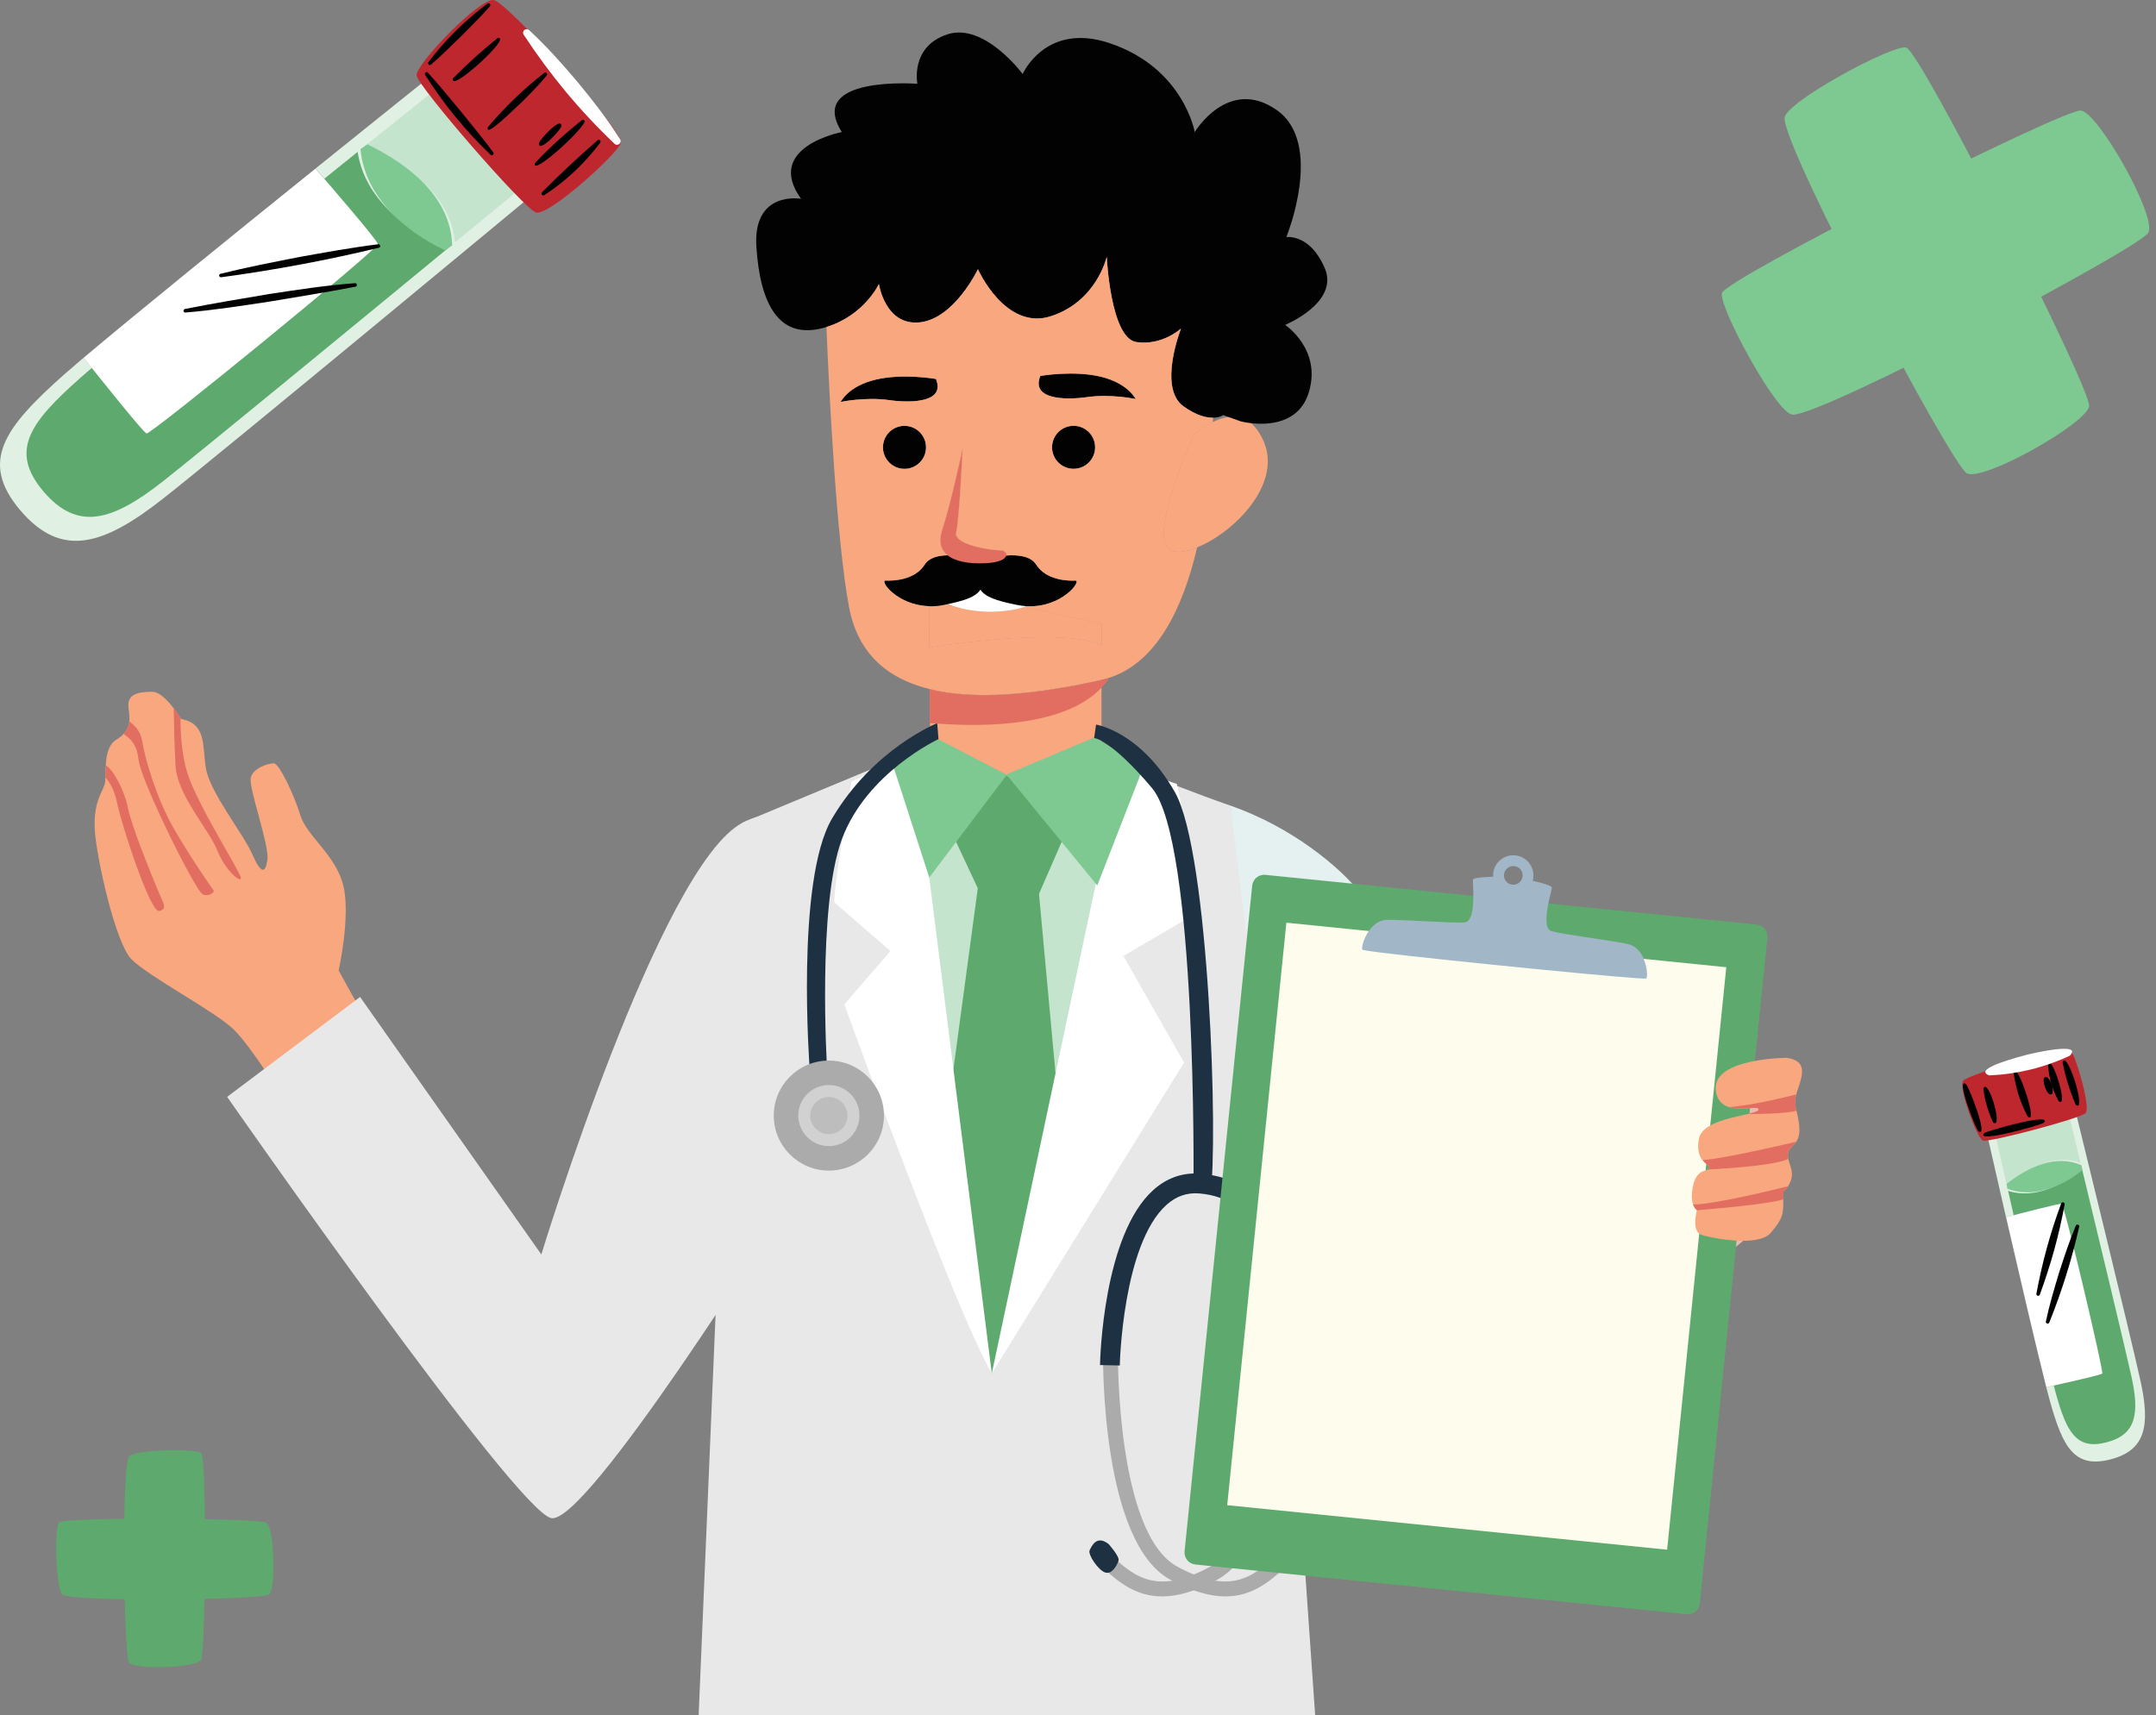<svg width="230" height="183" viewBox="0 0 230 183" fill="none" xmlns="http://www.w3.org/2000/svg">
<rect x="0" y="0" width="230" height="183" fill="#808080" stroke="none"/>
<g id="ilustrasi">
<g id="Group">
<g id="Group_2">
<g id="Group_3">
<g id="Group_4">
<path id="Vector" fill-rule="evenodd" clip-rule="evenodd" d="M26.761 82.976C26.482 84.012 28.754 90.187 28.528 91.727C28.303 93.266 27.834 93.239 26.887 91.096C25.95 88.954 22.371 84.516 21.965 81.968C21.568 79.421 22.028 77.242 19.305 76.702C19.305 76.702 17.583 73.812 16.258 73.812C14.933 73.812 13.517 73.965 13.707 75.477C13.896 76.99 13.986 77.935 12.382 78.943C10.867 79.889 11.435 82.877 11.155 83.724C10.876 84.57 9.929 85.704 10.119 88.63C10.308 91.556 12.291 100.531 13.995 102.322C15.699 104.114 23.074 107.985 24.967 109.875C26.86 111.766 29.98 116.861 29.98 116.861L40.194 110.911L36.128 103.547C36.128 103.547 37.454 97.596 36.597 94.382C35.75 91.168 32.721 89.188 32.053 87.018C31.395 84.849 29.781 81.446 29.213 81.446C28.645 81.446 27.041 81.914 26.752 82.958L26.761 82.976Z" fill="#F9A77E"/>
<g id="Group_5">
<path id="Vector_2" d="M23.174 90.719C24.022 92.888 25.699 94.247 25.699 93.68C25.699 93.113 21.002 85.812 19.965 82.409C19.37 80.456 19.253 78.178 19.253 76.594C19.135 76.405 18.874 76.009 18.531 75.559C18.558 77.197 18.612 79.781 18.73 81.752C18.919 84.867 22.327 88.549 23.174 90.728V90.719Z" fill="#E16E61"/>
<path id="Vector_3" d="M14.787 81.086C15.004 83.265 20.9 95.193 21.657 95.445C22.414 95.697 22.919 95.13 22.793 95.004C22.667 94.877 20.269 91.412 18.502 88.333C16.735 85.245 15.472 81.032 15.157 79.016C15.012 78.079 14.409 77.422 13.795 76.981C13.75 77.467 13.579 77.89 13.191 78.304C13.741 78.754 14.589 79.177 14.778 81.095L14.787 81.086Z" fill="#E16E61"/>
<path id="Vector_4" d="M16.989 97.201C17.936 96.948 17.431 96.444 16.736 94.743C16.042 93.041 14.023 88.135 13.644 86.182C13.302 84.408 12.075 82.077 11.291 81.663C11.264 82.131 11.264 82.581 11.246 82.959C11.562 83.292 12.184 84.12 12.508 85.741C12.95 87.946 16.042 97.453 16.989 97.201Z" fill="#E16E61"/>
</g>
</g>
<path id="Vector_5" fill-rule="evenodd" clip-rule="evenodd" d="M38.412 106.374L24.23 117.032C24.23 117.032 55.028 161.225 58.805 161.981C62.592 162.737 83.462 129.275 83.462 129.275L92.622 97.974C92.622 97.974 88.06 83.238 79.234 87.775C70.408 92.312 57.75 133.849 57.75 133.849L38.412 106.374Z" fill="#E8E8E8"/>
</g>
<path id="Vector_6" fill-rule="evenodd" clip-rule="evenodd" d="M140.281 183H74.531L76.334 140.329L77.128 121.649L79.192 87.81V87.783L79.481 87.666L80.319 87.324L92.86 82.102L95.123 81.166L97.845 80.032L97.972 80.095L100.271 81.166L105.797 83.714L106.41 84.002L107.339 84.434L108.339 84.893L109.025 84.659L109.656 84.434L109.908 84.344L116.553 82.039L118.906 81.22C118.906 81.22 119.789 81.58 121.169 82.138C121.358 82.219 121.565 82.3 121.782 82.381C121.8 82.381 121.809 82.399 121.836 82.399H121.854C122.71 82.741 123.711 83.138 124.766 83.552C125.027 83.651 125.316 83.759 125.595 83.867C127.479 84.587 129.49 85.352 131.275 85.964L133.195 98.405L135.395 112.611L135.566 115.078L135.837 118.931L137.054 136.449L137.243 139.159V139.195L138.794 161.395L139.263 168.119L140.299 183H140.281Z" fill="#E8E8E8"/>
<g id="Group_6">
<path id="Vector_7" fill-rule="evenodd" clip-rule="evenodd" d="M184.648 117.184L177.652 127.204L180.429 136.125C180.429 136.125 186.83 132.83 188.354 129.446C190.734 124.17 190.337 114.808 184.657 117.175L184.648 117.184Z" fill="#E8BBB4"/>
<path id="Vector_8" fill-rule="evenodd" clip-rule="evenodd" d="M145.025 95.156C147.702 98.496 156.384 139.204 158.494 139.735C160.603 140.266 178.391 123.909 178.391 123.909L182.358 136.657C182.358 136.657 157.078 163.429 150.037 161.89C143.005 160.36 134.431 111.639 134.431 111.639L131.258 85.956C137.812 88.233 142.906 92.518 145.015 95.156H145.025Z" fill="#E5F0F0"/>
</g>
<g id="Group_7">
<g id="Group_8">
<path id="Vector_9" fill-rule="evenodd" clip-rule="evenodd" d="M117.503 66.592V68.825C113.671 67.096 103.285 68.438 99.147 69.068L99.129 64.675V62.451L100.86 62.838L103.925 63.531L109.316 64.738L117.512 66.583L117.503 66.592Z" fill="#F9A77E"/>
<path id="Vector_10" fill-rule="evenodd" clip-rule="evenodd" d="M117.505 72.543V83.336L112.014 83.615L108.769 83.777L108.336 83.804L106.515 83.894L106.226 83.912L105.451 83.948L102.548 84.092H102.521L99.239 84.254V83.858L99.221 80.672V78.853V77.521V77.152L99.203 73.533C103.819 74.676 110.067 74.217 117.541 72.552L117.505 72.543Z" fill="#F9A77E"/>
<path id="Vector_11" fill-rule="evenodd" clip-rule="evenodd" d="M94.191 47.732C94.191 46.462 95.219 45.436 96.49 45.436C97.761 45.436 98.789 46.462 98.789 47.732C98.789 49.001 97.752 50.027 96.49 50.027C95.228 50.027 94.191 49.001 94.191 47.732Z" fill="#F9A77E"/>
<path id="Vector_12" fill-rule="evenodd" clip-rule="evenodd" d="M94.862 42.691C92.293 42.331 89.688 42.889 89.688 42.889C89.688 42.889 90.472 41.215 93.402 40.513C96.341 39.81 99.848 40.441 99.848 40.441C100.858 42.889 97.414 43.051 94.853 42.7L94.862 42.691Z" fill="#F9A77E"/>
<path id="Vector_13" fill-rule="evenodd" clip-rule="evenodd" d="M109.312 64.746L117.507 66.592V68.824C113.676 67.096 103.29 68.437 99.152 69.067L99.134 64.674C95.69 64.593 93.787 61.911 94.482 61.938C95.275 61.983 97.61 61.902 98.656 60.227C99.125 59.489 100.125 59.255 101.09 59.246C100.378 58.679 100.098 57.806 100.513 56.545C101.433 53.791 102.695 47.831 102.695 47.831C102.695 47.831 102.352 55.402 102.01 56.779C101.658 58.148 105.796 58.724 106.725 58.724C107.139 58.724 107.437 58.985 107.356 59.273C108.51 59.183 109.952 59.3 110.538 60.236C111.593 61.911 113.928 61.992 114.722 61.947C115.452 61.911 113.315 64.872 109.538 64.683C109.465 64.71 109.384 64.728 109.312 64.746Z" fill="#F9A77E"/>
<path id="Vector_14" fill-rule="evenodd" clip-rule="evenodd" d="M114.522 50.019C113.25 50.019 112.223 48.993 112.223 47.723C112.223 46.454 113.25 45.428 114.522 45.428C115.793 45.428 116.821 46.454 116.821 47.723C116.821 48.993 115.793 50.019 114.522 50.019Z" fill="#F9A77E"/>
<path id="Vector_15" fill-rule="evenodd" clip-rule="evenodd" d="M121.16 42.583C121.16 42.583 118.554 42.016 115.985 42.376C113.415 42.736 109.971 42.565 110.981 40.116C110.981 40.116 114.497 39.495 117.427 40.197C120.366 40.908 121.151 42.583 121.151 42.583H121.16Z" fill="#F9A77E"/>
<path id="Vector_16" fill-rule="evenodd" clip-rule="evenodd" d="M127.352 46.426C127.352 46.426 128.209 45.607 129.381 45.04C129.191 49.325 128.722 54.069 127.713 58.4C126.784 58.769 125.937 58.931 125.279 58.832C121.907 58.318 127.343 46.426 127.343 46.426H127.352Z" fill="#F9A77E"/>
<path id="Vector_17" fill-rule="evenodd" clip-rule="evenodd" d="M129.398 44.563C128.695 44.581 127.64 44.347 126.26 43.357C123.484 41.376 125.99 35.048 125.99 35.048C125.99 35.048 124.006 36.893 121.239 36.497C118.462 36.101 118.065 27.396 118.065 27.396C118.065 27.396 117.01 32.14 112.124 33.733C107.238 35.318 104.326 28.719 104.326 28.719C104.326 28.719 101.819 33.995 98.123 34.391C94.427 34.787 93.759 30.304 93.759 30.304C93.759 30.304 92.2 33.652 88.161 34.886C88.044 31.987 87.981 30.133 87.981 30.133C87.981 30.133 127.342 20.05 129.145 31.42C129.145 31.42 129.668 37.262 129.389 44.554L129.398 44.563Z" fill="#F9A77E"/>
<path id="Vector_18" fill-rule="evenodd" clip-rule="evenodd" d="M127.713 58.4C126.784 58.769 125.937 58.931 125.279 58.832C121.907 58.319 127.343 46.427 127.343 46.427C127.343 46.427 128.2 45.608 129.372 45.041C129.894 44.77 130.48 44.563 131.075 44.491C131.878 44.383 132.698 44.527 133.438 45.139C133.96 45.572 134.447 46.229 134.853 47.201C136.728 51.783 131.544 56.87 127.713 58.4Z" fill="#F9A77E"/>
</g>
<path id="Vector_19" fill-rule="evenodd" clip-rule="evenodd" d="M121.16 42.583C121.16 42.583 118.554 42.016 115.985 42.376C113.415 42.736 109.971 42.565 110.981 40.116C110.981 40.116 114.497 39.495 117.427 40.197C120.366 40.908 121.151 42.583 121.151 42.583H121.16Z" fill="#020202"/>
<path id="Vector_20" fill-rule="evenodd" clip-rule="evenodd" d="M116.824 47.732C116.824 49.001 115.797 50.027 114.526 50.027C113.254 50.027 112.227 49.001 112.227 47.732C112.227 46.462 113.254 45.436 114.526 45.436C115.797 45.436 116.824 46.462 116.824 47.732Z" fill="#020202"/>
<path id="Vector_21" fill-rule="evenodd" clip-rule="evenodd" d="M94.862 42.691C92.293 42.331 89.688 42.889 89.688 42.889C89.688 42.889 90.472 41.214 93.402 40.512C96.341 39.81 99.848 40.44 99.848 40.44C100.858 42.889 97.414 43.051 94.853 42.7L94.862 42.691Z" fill="#020202"/>
<path id="Vector_22" fill-rule="evenodd" clip-rule="evenodd" d="M98.789 47.732C98.789 49.001 97.752 50.027 96.49 50.027C95.228 50.027 94.191 49.001 94.191 47.732C94.191 46.462 95.219 45.436 96.49 45.436C97.761 45.436 98.789 46.462 98.789 47.732Z" fill="#020202"/>
<path id="Vector_23" fill-rule="evenodd" clip-rule="evenodd" d="M112.224 62.694C111.891 63.513 110.908 64.215 109.538 64.683C109.465 64.71 109.384 64.728 109.312 64.746C108.257 65.088 107.004 65.268 105.652 65.268C103.921 65.268 102.343 64.953 101.171 64.449C100.252 64.053 99.557 63.531 99.215 62.937C99.359 62.892 99.521 62.865 99.72 62.865C100.017 62.865 100.405 62.865 100.865 62.838C103.876 62.748 109.79 62.424 112.224 62.694Z" fill="white"/>
<path id="Vector_24" fill-rule="evenodd" clip-rule="evenodd" d="M109.539 64.683C109.205 64.656 108.872 64.62 108.511 64.548C106.212 64.089 105.121 63.684 104.589 62.919C104.427 63.162 104.211 63.36 103.922 63.54C103.336 63.9 102.48 64.17 101.163 64.449C101.01 64.485 100.848 64.512 100.677 64.548C100.127 64.665 99.613 64.701 99.126 64.683C95.682 64.602 93.78 61.92 94.474 61.947C95.267 61.992 97.602 61.911 98.648 60.236C99.117 59.498 100.118 59.264 101.082 59.255C102.29 59.228 103.453 59.525 103.453 59.525H105.734C105.734 59.525 106.455 59.336 107.348 59.273C108.502 59.183 109.944 59.3 110.53 60.236C111.585 61.911 113.92 61.992 114.714 61.947C115.444 61.911 113.307 64.872 109.53 64.683H109.539Z" fill="#020202"/>
<path id="Vector_25" fill-rule="evenodd" clip-rule="evenodd" d="M107.349 59.273C107.268 59.633 106.627 60.047 104.996 60.101C103.373 60.164 101.921 59.921 101.083 59.246C100.371 58.679 100.091 57.806 100.506 56.545C101.426 53.791 102.688 47.831 102.688 47.831C102.688 47.831 102.345 55.402 102.003 56.779C101.651 58.148 105.789 58.724 106.718 58.724C107.132 58.724 107.43 58.985 107.349 59.273Z" fill="#E16E61"/>
</g>
<path id="Vector_26" fill-rule="evenodd" clip-rule="evenodd" d="M121.525 83.93L106.136 143.444L93.965 83.471L107.371 84.425L121.525 83.93Z" fill="#C5E4CE"/>
<g id="Group_9">
<path id="Vector_27" fill-rule="evenodd" clip-rule="evenodd" d="M107.329 82.705L114.145 87.782L110.773 95.533L104.3 94.759L100.676 87.008L107.329 82.705Z" fill="#5EAA6E"/>
<path id="Vector_28" fill-rule="evenodd" clip-rule="evenodd" d="M110.62 92.985L113.955 129.229L105.796 146.54L99.594 129.796L104.534 93.102L110.62 92.985Z" fill="#5EAA6E"/>
</g>
<path id="Vector_29" fill-rule="evenodd" clip-rule="evenodd" d="M119.58 81.634L125.54 83.642C125.54 83.642 127.866 93.724 127.352 97.604L119.842 101.997L126.315 113.376L105.805 146.541L119.589 81.634H119.58Z" fill="white"/>
<path id="Vector_30" fill-rule="evenodd" clip-rule="evenodd" d="M97.834 80.022L90.847 83.38C90.847 83.38 88.773 95.533 89.034 96.308L94.994 101.475L90.071 107.164C90.071 107.164 101.9 139.888 105.803 146.54L98.456 88.287L97.843 80.022H97.834Z" fill="white"/>
<path id="Vector_31" fill-rule="evenodd" clip-rule="evenodd" d="M116.821 78.654L121.95 81.904L117.055 94.48L107.363 82.633L116.821 78.654Z" fill="#7EC891"/>
<path id="Vector_32" fill-rule="evenodd" clip-rule="evenodd" d="M99.591 78.619L107.407 82.67L99.131 93.626L95.074 81.067L99.591 78.619Z" fill="#7EC891"/>
<path id="Vector_33" fill-rule="evenodd" clip-rule="evenodd" d="M137.091 34.66C137.091 34.66 141.058 37.298 139.606 41.916C138.551 45.265 135.198 45.355 133.44 45.148C132.781 45.076 132.34 44.95 132.34 44.95L131.077 44.5L130.491 44.293C130.491 44.293 130.131 44.563 129.401 44.572C128.697 44.59 127.643 44.356 126.263 43.365C123.486 41.385 125.993 35.056 125.993 35.056C125.993 35.056 124.009 36.902 121.242 36.506C118.465 36.11 118.068 27.404 118.068 27.404C118.068 27.404 117.013 32.149 112.127 33.742C107.24 35.326 104.328 28.728 104.328 28.728C104.328 28.728 101.822 34.003 98.126 34.399C94.429 34.795 93.762 30.312 93.762 30.312C93.762 30.312 92.203 33.661 88.164 34.894C87.965 34.948 87.767 35.011 87.56 35.056C83.07 36.11 81.086 32.419 80.69 26.351C80.293 20.284 85.45 21.211 85.45 21.211C81.483 15.665 89.804 14.09 89.804 14.09C85.973 8.022 97.864 8.941 97.864 8.941C97.864 8.941 97.071 4.989 101.038 3.674C104.996 2.351 109.098 7.896 109.098 7.896C109.098 7.896 111.532 2.333 118.339 4.593C126.263 7.23 127.453 14.09 127.453 14.09C127.453 14.09 131.014 8.148 136.171 11.722C141.319 15.278 137.226 25.298 137.226 25.298C137.226 25.298 139.732 24.902 141.319 28.602C142.906 32.293 137.091 34.669 137.091 34.669V34.66Z" fill="#020202"/>
<g id="Group_10">
<g id="Group_11">
<path id="Vector_34" d="M130.728 170.334C129.105 170.334 127.185 169.821 124.823 168.534C117.529 164.564 117.664 145.299 117.673 144.489C117.673 144.048 118.034 143.678 118.476 143.705C118.917 143.705 119.26 144.066 119.26 144.507C119.26 144.696 119.125 163.628 125.58 167.147C131.07 170.136 133.514 168.453 136.146 165.95C136.462 165.644 136.966 165.662 137.264 165.977C137.57 166.292 137.552 166.796 137.237 167.093C135.416 168.831 133.495 170.334 130.728 170.334Z" fill="#ABABAB"/>
<path id="Vector_35" d="M136.425 164.753C136.425 164.753 135.235 166.076 135.37 166.508C135.505 166.949 136.028 168.003 136.777 167.787C137.525 167.571 138.67 165.851 138.453 165.41C138.237 164.969 137.705 163.736 136.425 164.753Z" fill="#1E3142"/>
</g>
<g id="Group_12">
<path id="Vector_36" d="M123.979 170.334C125.602 170.334 127.522 169.821 129.884 168.534C137.178 164.564 137.042 145.299 137.033 144.489C137.033 144.048 136.673 143.678 136.231 143.705C135.789 143.705 135.447 144.066 135.447 144.507C135.447 144.696 135.582 163.628 129.127 167.147C123.636 170.136 121.193 168.453 118.561 165.95C118.245 165.644 117.74 165.662 117.443 165.977C117.136 166.292 117.154 166.796 117.47 167.093C119.291 168.831 121.202 170.334 123.979 170.334Z" fill="#ABABAB"/>
<path id="Vector_37" d="M118.27 164.753C118.27 164.753 119.46 166.076 119.325 166.508C119.19 166.949 118.667 168.003 117.918 167.787C117.17 167.571 116.025 165.851 116.242 165.41C116.458 164.969 116.99 163.736 118.27 164.753Z" fill="#1E3142"/>
</g>
<g id="Group_13">
<path id="Vector_38" fill-rule="evenodd" clip-rule="evenodd" d="M116.926 77.314C116.926 77.314 121.641 78.016 125.338 84.525C129.034 91.034 129.963 122.334 129.124 127.304L127.321 126.467C127.321 126.467 127.718 89.8 122.894 84.084C118.477 78.844 116.719 78.745 116.719 78.745L116.926 77.314Z" fill="#1E3142"/>
<path id="Vector_39" d="M135.307 146.775C135.252 145.524 135.225 144.21 135.207 142.949C135.054 133.884 134.468 127.898 127.95 127.339C126.625 127.231 125.48 127.628 124.443 128.555C119.764 132.759 119.457 145.569 119.457 145.695L117.348 145.65C117.357 145.083 117.681 131.787 123.027 126.979C124.497 125.656 126.219 125.071 128.13 125.233C137.029 125.998 137.182 134.982 137.317 142.913C137.335 144.165 137.362 145.461 137.416 146.685L135.307 146.775Z" fill="#1E3142"/>
</g>
</g>
<path id="Vector_40" d="M99.982 77.16L100.117 78.862C100.117 78.862 92.454 82.418 89.813 89.538C87.171 96.659 88.226 113.89 88.226 113.89L86.378 114.07C86.378 114.07 84.845 93.986 88.758 87.342C93.157 79.87 99.982 77.16 99.982 77.16Z" fill="#1E3142"/>
<g id="Group_14">
<path id="Vector_41" fill-rule="evenodd" clip-rule="evenodd" d="M94.299 119.03C94.299 122.271 91.667 124.9 88.421 124.9C85.175 124.9 82.543 122.271 82.543 119.03C82.543 115.789 85.175 113.161 88.421 113.161C91.667 113.161 94.299 115.789 94.299 119.03Z" fill="#ABABAB"/>
<path id="Vector_42" fill-rule="evenodd" clip-rule="evenodd" d="M91.687 119.03C91.687 120.831 90.227 122.289 88.424 122.289C86.621 122.289 85.16 120.831 85.16 119.03C85.16 117.23 86.621 115.771 88.424 115.771C90.227 115.771 91.687 117.23 91.687 119.03Z" fill="#D1D1D1"/>
<path id="Vector_43" fill-rule="evenodd" clip-rule="evenodd" d="M90.404 119.03C90.404 120.128 89.512 121.01 88.421 121.01C87.33 121.01 86.438 120.119 86.438 119.03C86.438 117.941 87.33 117.049 88.421 117.049C89.512 117.049 90.404 117.941 90.404 119.03Z" fill="#BDBDBD"/>
</g>
<g id="Group_15">
<path id="Vector_44" fill-rule="evenodd" clip-rule="evenodd" d="M181.329 171.081C181.257 171.792 180.625 172.305 179.913 172.233L127.524 166.931C126.812 166.859 126.298 166.229 126.37 165.518L133.582 94.498C133.655 93.787 134.286 93.274 134.998 93.346L187.387 98.648C188.099 98.721 188.613 99.351 188.541 100.062L181.329 171.081Z" fill="#5EAA6E"/>
<path id="Vector_45" d="M137.229 98.45L130.918 160.599L177.847 165.35L184.158 103.202L137.229 98.45Z" fill="#FEFDED"/>
<path id="Vector_46" d="M175.357 102.312C175.06 101.583 174.51 100.908 173.617 100.719C171.607 100.296 166.792 99.711 165.53 99.36C164.773 99.162 164.926 97.649 165.179 96.407C165.341 95.597 165.539 94.894 165.557 94.724C165.584 94.516 164.575 94.219 163.502 93.976C163.538 93.859 163.565 93.742 163.574 93.625C163.691 92.446 162.835 91.393 161.654 91.267C160.473 91.15 159.409 92.005 159.291 93.193C159.291 93.31 159.291 93.427 159.291 93.544C158.201 93.58 157.146 93.661 157.128 93.868C157.11 94.039 157.173 94.76 157.173 95.606C157.173 96.884 157.02 98.369 156.235 98.423C154.928 98.513 150.087 98.135 148.031 98.144C147.418 98.144 146.913 98.405 146.517 98.766C146.336 98.936 146.165 99.135 146.021 99.351C145.444 100.17 145.227 101.142 145.335 101.331C145.363 101.376 146.138 101.493 147.418 101.655C154.234 102.483 175.456 104.599 175.619 104.401C175.763 104.23 175.745 103.249 175.348 102.339L175.357 102.312ZM161.536 92.41C162.086 92.455 162.483 92.95 162.429 93.499C162.375 94.048 161.879 94.444 161.338 94.39C160.788 94.336 160.391 93.85 160.445 93.301C160.509 92.752 160.995 92.356 161.536 92.41Z" fill="#A1B6C6"/>
</g>
<g id="Group_16">
<path id="Vector_47" fill-rule="evenodd" clip-rule="evenodd" d="M190.634 112.863C190.634 112.863 182.817 112.899 183.034 116.194C183.25 119.489 187.632 117.725 187.605 118.382C187.578 119.039 181.654 119.138 181.231 121.524C180.807 123.909 182.303 124.089 182.313 124.611C182.313 125.124 181.023 124.485 180.6 126.583C180.185 128.68 181.023 129.121 181.023 129.121C181.023 129.121 180.41 131.381 181.492 131.75C182.574 132.11 187.614 133.1 188.912 131.534C190.219 129.977 190.255 129.545 190.237 127.987C190.21 126.439 190.264 127.591 190.922 126.259C191.608 124.881 190.616 124.116 190.742 123.117C190.859 122.118 192.085 122.226 191.95 120.281C191.815 118.328 191.148 118.076 191.779 116.266C192.419 114.448 192.68 113.196 190.634 112.872V112.863Z" fill="#F9A77E"/>
<g id="Group_17">
<path id="Vector_48" d="M191.635 116.77C190.535 117.049 186.776 117.976 184.477 118.12C185.829 118.525 187.623 117.958 187.605 118.372C187.605 118.561 187.1 118.706 186.397 118.868C188.281 118.868 190.409 118.805 191.644 118.525C191.518 117.985 191.446 117.517 191.626 116.77H191.635Z" fill="#E16E61"/>
<path id="Vector_49" d="M190.78 123.648C190.744 123.477 190.726 123.297 190.744 123.117C190.816 122.513 191.285 122.315 191.618 121.82C190.257 122.144 183.919 123.621 181.629 123.783C181.944 124.179 182.305 124.35 182.314 124.602C182.314 124.692 182.269 124.746 182.197 124.782C184.847 124.647 189.463 124.314 190.78 123.648Z" fill="#E16E61"/>
<path id="Vector_50" d="M190.749 126.574C189.271 126.943 182.717 128.536 180.625 128.518C180.787 128.968 181.022 129.112 181.022 129.112C181.022 129.112 181.022 129.121 181.022 129.13C183.267 128.95 188.586 128.482 190.245 127.969C190.227 126.61 190.272 127.366 190.749 126.583V126.574Z" fill="#E16E61"/>
</g>
</g>
</g>
<g id="Group_18">
<path id="Vector_51" d="M8.926 38.161C10.945 40.7 15.309 46.147 15.643 46.245C16.084 46.38 40.399 26.53 40.318 26.026C40.246 25.621 35.549 20.157 33.664 17.978C40.715 12.298 46.331 7.806 46.331 7.806L57.213 20.454C57.213 20.454 23.91 48.082 17.464 53.15C11.018 58.228 6.546 59.614 2.155 54.438C-2.235 49.252 0.451 45.633 6.879 39.926C7.402 39.467 8.087 38.873 8.926 38.161Z" fill="#E0F0E3"/>
<path id="Vector_52" d="M8.566 40.322C12.172 37.117 28.12 24.271 38.154 16.205C38.894 21.138 43.212 24.595 47.819 26.459C37.767 34.741 21.088 48.442 17.392 51.35C12.009 55.581 8.286 56.742 4.626 52.421C0.965 48.1 3.201 45.075 8.566 40.322Z" fill="#5EAA6E"/>
<path id="Vector_53" d="M38.848 15.647C43.355 12.028 46.511 9.508 46.511 9.508L55.59 20.058C55.59 20.058 52.714 22.426 48.53 25.874C48.062 20.734 43.401 17.547 38.848 15.656V15.647Z" fill="#C5E4CE"/>
<path id="Vector_54" d="M38.457 15.908C38.7 15.737 38.944 15.566 39.187 15.395C43.623 17.556 48.086 21.021 48.239 26.18C47.995 26.36 47.743 26.54 47.491 26.72C43.001 24.586 38.899 20.877 38.457 15.908Z" fill="#7EC891"/>
<path id="Vector_55" d="M15.642 46.255C15.3 46.156 10.945 40.71 8.926 38.171C14.164 33.742 24.991 24.965 33.655 17.988C35.54 20.166 40.246 25.631 40.309 26.036C40.399 26.54 16.075 46.39 15.633 46.255H15.642Z" fill="white"/>
<path id="Vector_56" d="M66.239 15.251C66.618 14.072 54.176 0.325 52.698 0.01C51.219 -0.305 44.295 6.897 44.44 8.058C44.584 9.21 55.88 22.282 57.197 22.678C58.504 23.065 65.834 16.493 66.239 15.242V15.251Z" fill="#BF272E"/>
<path id="Vector_57" d="M57.818 20.517C59.738 18.582 61.694 16.755 63.75 14.963C63.831 14.891 63.948 14.909 64.02 14.99C64.075 15.062 64.084 15.152 64.029 15.224C62.389 17.421 60.36 19.329 58.061 20.824C57.881 20.941 57.664 20.68 57.818 20.526V20.517Z" fill="#010101"/>
<path id="Vector_58" d="M57.059 17.411C58.618 15.746 60.286 14.242 62.08 12.82C62.161 12.757 62.288 12.775 62.351 12.856C62.792 13.306 56.608 18.996 57.059 17.402V17.411Z" fill="#010101"/>
<path id="Vector_59" d="M57.493 15.296C57.529 14.9 59.954 12.334 59.882 13.459C59.837 13.855 57.448 16.403 57.493 15.296Z" fill="#010101"/>
<path id="Vector_60" d="M52.047 13.568C53.85 11.425 55.852 9.507 58.051 7.779C58.133 7.707 58.259 7.725 58.331 7.806C58.385 7.878 58.376 7.977 58.331 8.04C57.447 9.129 56.456 10.111 55.464 11.092C55.157 11.308 51.677 14.873 52.047 13.559V13.568Z" fill="#010101"/>
<path id="Vector_61" d="M48.326 8.355C49.84 6.825 51.391 5.43 53.059 4.079C53.14 4.016 53.266 4.025 53.329 4.115C53.798 4.628 47.911 9.94 48.326 8.364V8.355Z" fill="#010101"/>
<path id="Vector_62" d="M45.69 6.645C47.475 4.268 49.62 2.171 52 0.388C52.091 0.325 52.208 0.343 52.271 0.433C52.325 0.505 52.316 0.604 52.262 0.667C51.288 1.793 50.233 2.81 49.197 3.863C48.133 4.881 47.105 5.934 45.978 6.897C45.816 7.041 45.563 6.816 45.699 6.636L45.69 6.645Z" fill="#010101"/>
<path id="Vector_63" d="M65.561 15.341C61.865 11.839 58.664 7.968 55.87 3.71C55.743 3.53 55.797 3.287 55.978 3.17C56.131 3.08 56.32 3.098 56.447 3.215C58.313 4.943 59.999 6.834 61.63 8.769C63.244 10.723 64.804 12.712 66.156 14.864C66.4 15.233 65.868 15.656 65.561 15.341Z" fill="white"/>
<path id="Vector_64" d="M52.339 16.52C49.67 13.972 47.326 11.101 45.352 7.986C45.298 7.896 45.325 7.779 45.415 7.725C45.496 7.68 45.595 7.689 45.658 7.761C46.894 9.12 48.039 10.552 49.22 11.956C50.365 13.387 51.546 14.783 52.627 16.268C52.763 16.448 52.501 16.682 52.339 16.52Z" fill="#010101"/>
<path id="Vector_65" d="M37.921 30.591C34.919 31.167 31.898 31.653 28.887 32.158C25.867 32.617 22.838 33.094 19.782 33.346C19.673 33.346 19.583 33.274 19.574 33.175C19.574 33.076 19.637 32.995 19.727 32.968C22.73 32.374 25.741 31.869 28.761 31.365C31.781 30.906 34.819 30.438 37.876 30.213C38.101 30.195 38.155 30.555 37.921 30.591Z" fill="#010101"/>
<path id="Vector_66" d="M40.428 26.432C34.874 27.773 29.258 28.818 23.596 29.583C23.488 29.592 23.398 29.52 23.38 29.421C23.371 29.322 23.434 29.232 23.524 29.214C26.301 28.521 29.096 27.981 31.89 27.431C34.694 26.927 37.507 26.414 40.347 26.063C40.572 26.027 40.645 26.387 40.419 26.441L40.428 26.432Z" fill="#010101"/>
</g>
<g id="Group_19">
<path id="Vector_67" d="M218.292 148.008C220.149 147.603 224.125 146.703 224.26 146.559C224.44 146.361 220.23 128.536 219.932 128.455C219.698 128.392 215.632 129.454 214 129.886C212.819 124.737 211.891 120.641 211.891 120.641L221.321 118.174C221.321 118.174 227.334 142.697 228.353 147.369C229.372 152.05 228.957 154.742 225.116 155.723C221.267 156.704 220.05 154.364 218.697 149.538C218.589 149.151 218.454 148.629 218.292 148.017V148.008Z" fill="#E0F0E3"/>
<path id="Vector_68" d="M219.334 148.746C218.568 146.036 215.891 134.387 214.223 127.068C217.008 127.941 219.929 126.564 222.084 124.62C223.869 132.011 226.808 144.254 227.394 146.936C228.242 150.834 227.899 153.085 224.69 153.904C221.48 154.723 220.47 152.77 219.334 148.746Z" fill="#5EAA6E"/>
<path id="Vector_69" d="M214.107 126.564C213.359 123.278 212.836 120.974 212.836 120.974L220.706 118.912C220.706 118.912 221.22 121.019 221.96 124.097C219.138 123.026 216.271 124.656 214.107 126.564Z" fill="#C5E4CE"/>
<path id="Vector_70" d="M214.144 126.835C214.117 126.664 214.09 126.493 214.062 126.321C216.334 124.548 219.292 123.099 222.05 124.332C222.077 124.503 222.113 124.683 222.14 124.863C219.868 126.673 216.875 127.87 214.144 126.835Z" fill="#7EC891"/>
<path id="Vector_71" d="M224.264 146.558C224.128 146.711 220.143 147.602 218.295 148.008C217.304 144.128 215.464 136.206 214.004 129.877C215.636 129.445 219.711 128.383 219.936 128.446C220.225 128.527 224.444 146.351 224.264 146.549V146.558Z" fill="white"/>
<path id="Vector_72" d="M220.904 112.106C220.381 111.602 209.977 114.609 209.427 115.311C208.886 116.004 210.897 121.478 211.546 121.703C212.186 121.919 221.95 119.344 222.5 118.759C223.041 118.174 221.454 112.647 220.904 112.115V112.106Z" fill="#BF272E"/>
<path id="Vector_73" d="M221.444 117.886C220.804 116.419 220.353 114.942 220.038 113.367C220.02 113.259 220.092 113.16 220.2 113.142C220.813 112.998 222.58 118.759 221.444 117.886Z" fill="#010101"/>
<path id="Vector_74" d="M219.611 117.481C218.953 116.284 218.584 115.032 218.484 113.664C218.484 113.556 218.566 113.466 218.674 113.466C219.161 113.385 220.657 118.336 219.611 117.481Z" fill="#010101"/>
<path id="Vector_75" d="M218.614 116.725C218.208 116.554 217.604 114.591 218.406 114.951C218.857 115.41 219.055 115.96 218.965 116.599C218.938 116.761 218.731 116.833 218.605 116.725H218.614Z" fill="#010101"/>
<path id="Vector_76" d="M216.319 119.138C215.534 117.679 215.048 116.14 214.813 114.501C214.804 114.393 214.876 114.303 214.985 114.285C215.462 114.141 217.437 120.083 216.319 119.138Z" fill="#010101"/>
<path id="Vector_77" d="M212.616 119.75C212.084 118.598 211.75 117.445 211.579 116.185C211.57 116.077 211.651 115.978 211.759 115.969C212.363 115.87 213.67 120.533 212.616 119.75Z" fill="#010101"/>
<path id="Vector_78" d="M211.051 120.704C210.736 120.425 208.572 114.834 209.735 115.68C210.051 115.977 212.205 121.487 211.051 120.704Z" fill="#010101"/>
<path id="Vector_79" d="M220.812 112.638C218.08 113.916 215.222 114.609 212.211 114.744C210.264 114.042 215.718 112.683 216.232 112.539C216.809 112.395 222.255 111.125 220.812 112.638Z" fill="white"/>
<path id="Vector_80" d="M218.038 119.794C217.695 120.064 210.582 122.045 211.682 120.902C212.042 120.632 219.084 118.651 218.038 119.794Z" fill="#010101"/>
<path id="Vector_81" d="M221.806 130.894C221.022 134.387 219.949 137.79 218.615 141.112C218.569 141.211 218.461 141.256 218.362 141.211C218.272 141.175 218.227 141.085 218.254 140.995C218.624 139.24 219.137 137.529 219.651 135.819C220.201 134.126 220.751 132.425 221.445 130.777C221.527 130.57 221.869 130.678 221.806 130.894Z" fill="#010101"/>
<path id="Vector_82" d="M220.253 128.508C219.658 131.794 218.757 135.008 217.603 138.141C217.567 138.24 217.45 138.285 217.359 138.249C217.269 138.213 217.224 138.123 217.242 138.033C217.846 134.747 218.721 131.542 219.884 128.409C219.956 128.193 220.298 128.283 220.253 128.508Z" fill="#010101"/>
</g>
<g id="Group_20">
<path id="Vector_83" d="M190.375 12.577C190.528 10.858 201.825 4.772 203.339 5.069C204.854 5.366 223.074 41.474 222.867 43.32C222.66 45.165 211.507 51.458 209.812 50.495C208.118 49.532 190.114 15.512 190.384 12.586L190.375 12.577Z" fill="#7EC891"/>
<path id="Vector_84" d="M191.205 44.238C189.483 44.085 183.389 32.805 183.686 31.293C183.984 29.78 220.145 11.587 221.993 11.794C223.841 12.001 230.143 23.137 229.179 24.829C228.214 26.521 194.144 44.499 191.214 44.238H191.205Z" fill="#7EC891"/>
</g>
<g id="Group_21">
<path id="Vector_85" d="M13.748 155.435C14.226 154.678 20.834 154.534 21.457 155.029C22.079 155.525 21.952 176.347 21.43 177.139C20.898 177.94 14.307 178.21 13.757 177.373C13.207 176.536 12.946 156.722 13.757 155.435H13.748Z" fill="#5EAA6E"/>
<path id="Vector_86" d="M6.689 170.153C5.941 169.676 5.787 163.077 6.283 162.456C6.779 161.835 27.632 161.961 28.434 162.483C29.237 163.014 29.507 169.595 28.669 170.144C27.83 170.693 7.978 170.954 6.698 170.144L6.689 170.153Z" fill="#5EAA6E"/>
</g>
</g>
<path id="Vector_87" fill-rule="evenodd" clip-rule="evenodd" d="M129.37 45.04C129.37 44.878 129.388 44.725 129.397 44.563C128.694 44.581 127.639 44.347 126.26 43.357C123.483 41.376 125.989 35.047 125.989 35.047C125.989 35.047 124.006 36.893 121.238 36.497C118.461 36.101 118.065 27.395 118.065 27.395C118.065 27.395 117.01 32.14 112.123 33.733C107.237 35.318 104.325 28.719 104.325 28.719C104.325 28.719 101.819 33.994 98.122 34.39C94.426 34.786 93.759 30.303 93.759 30.303C93.759 30.303 92.199 33.652 88.16 34.885C88.485 42.627 89.26 57.814 90.576 64.782C91.307 68.635 93.371 71.183 96.572 72.632C97.365 73.001 98.231 73.289 99.168 73.523C103.784 74.667 110.032 74.207 117.506 72.542C117.785 72.479 118.074 72.407 118.335 72.317C123.357 70.688 126.161 65.025 127.711 58.408C126.783 58.778 125.935 58.94 125.277 58.841C121.905 58.327 127.342 46.435 127.342 46.435C127.342 46.435 128.198 45.616 129.37 45.049V45.04ZM89.684 42.88C89.684 42.88 90.468 41.205 93.398 40.503C96.337 39.801 99.844 40.431 99.844 40.431C100.854 42.88 97.41 43.041 94.85 42.69C92.28 42.33 89.675 42.889 89.675 42.889L89.684 42.88ZM96.49 45.436C97.762 45.436 98.789 46.462 98.789 47.732C98.789 49.001 97.753 50.027 96.49 50.027C95.228 50.027 94.192 49.001 94.192 47.732C94.192 46.462 95.219 45.436 96.49 45.436ZM99.15 69.067L99.132 64.674C95.688 64.593 93.786 61.91 94.48 61.937C95.273 61.982 97.608 61.901 98.654 60.227C99.123 59.489 100.124 59.255 101.088 59.246C100.376 58.678 100.097 57.805 100.511 56.545C101.431 53.79 102.693 47.831 102.693 47.831C102.693 47.831 102.351 55.402 102.008 56.779C101.656 58.147 105.795 58.724 106.723 58.724C107.138 58.724 107.435 58.985 107.354 59.273C108.508 59.183 109.951 59.3 110.537 60.236C111.591 61.91 113.926 61.991 114.72 61.946C115.45 61.91 113.313 64.872 109.536 64.683C109.464 64.71 109.383 64.728 109.311 64.746L117.506 66.591V68.824C113.674 67.096 103.288 68.437 99.15 69.067ZM112.232 47.723C112.232 46.453 113.259 45.427 114.531 45.427C115.802 45.427 116.829 46.453 116.829 47.723C116.829 48.992 115.802 50.018 114.531 50.018C113.259 50.018 112.232 48.992 112.232 47.723ZM115.991 42.366C113.422 42.726 109.978 42.555 110.987 40.107C110.987 40.107 114.503 39.486 117.434 40.188C120.373 40.899 121.157 42.573 121.157 42.573C121.157 42.573 118.551 42.006 115.982 42.366H115.991Z" fill="#F9A77E"/>
<path id="Vector_88" fill-rule="evenodd" clip-rule="evenodd" d="M118.336 72.316C118.093 72.695 117.814 73.055 117.507 73.37C113.648 77.475 105.201 77.592 99.981 77.205C99.945 77.205 99.927 77.205 99.882 77.205C99.647 77.187 99.413 77.169 99.188 77.16V73.541C103.794 74.684 110.051 74.225 117.516 72.559C117.796 72.496 118.084 72.424 118.345 72.334L118.336 72.316Z" fill="#E16E61"/>
</g>
</svg>
